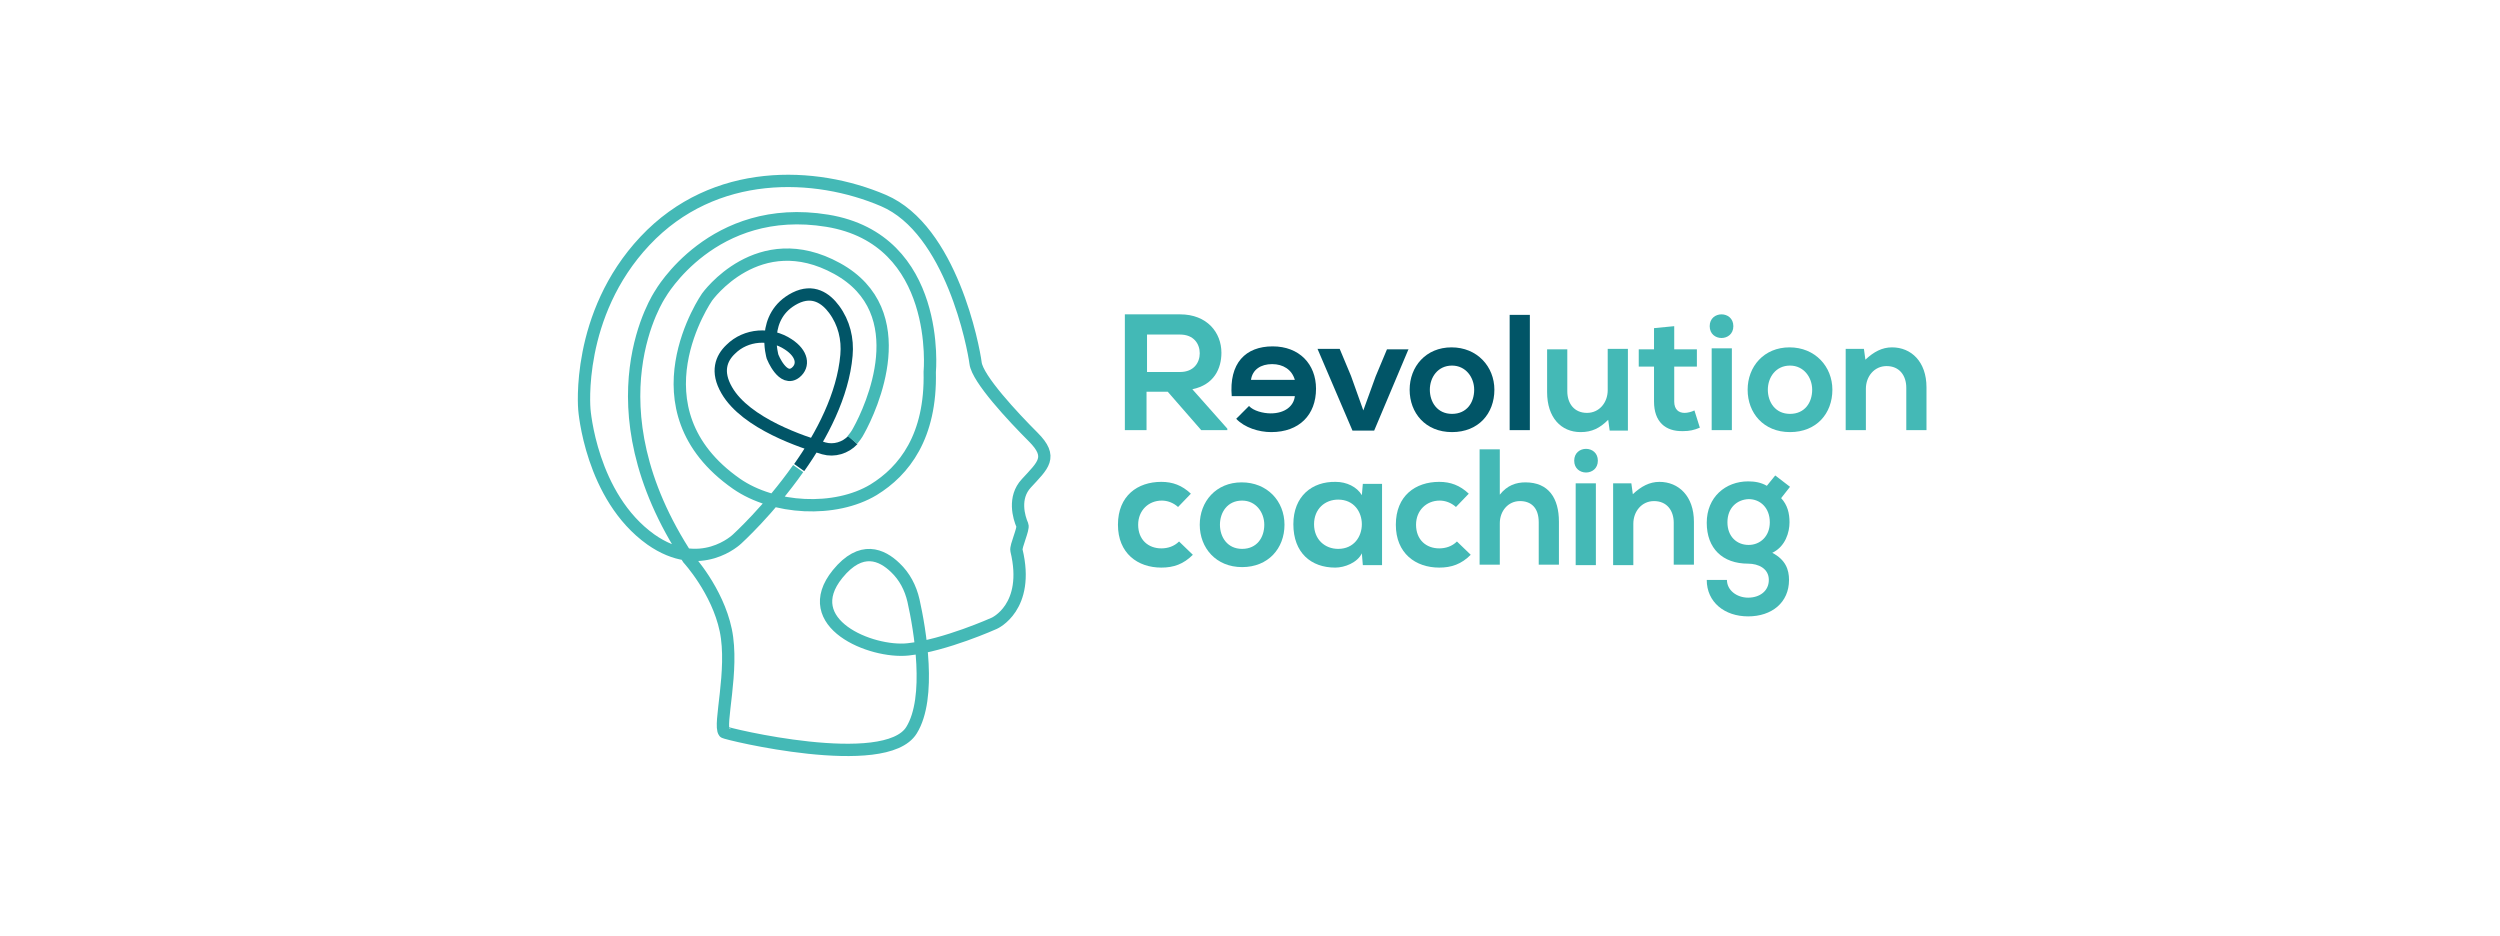 <?xml version="1.0" encoding="utf-8"?>
<!-- Generator: Adobe Illustrator 24.3.0, SVG Export Plug-In . SVG Version: 6.00 Build 0)  -->
<svg version="1.1" id="Calque_1" xmlns="http://www.w3.org/2000/svg" xmlns:xlink="http://www.w3.org/1999/xlink" x="0px" y="0px"
	 viewBox="0 0 507.4 190" style="enable-background:new 0 0 507.4 190;" xml:space="preserve">
<style type="text/css">
	.st0{fill:none;stroke:#015567;stroke-width:2.5;stroke-miterlimit:10;}
	.st1{fill:none;stroke:#44B9B6;stroke-width:2.5;stroke-miterlimit:10;}
	.st2{fill:#44B9B6;}
	.st3{fill:#43B9B6;}
	.st4{fill:#015567;}
</style>
<g>
	<g>
		<path class="st0" d="M162.2,94.9c4.6-6.5,8.9-14.7,9.6-22.8c0.3-3.3-0.5-6.6-2.5-9.3c-1.7-2.3-4.3-4.1-7.9-2.3
			c-7.1,3.6-4.6,11.9-4.6,11.9s2.1,5.3,4.7,3.2c1.7-1.4,1.4-3.8-1.5-5.7c-3.6-2.4-8.6-2.1-11.7,1c-1.9,1.8-3,4.5-0.8,8.3
			c3.9,6.8,15.6,10.6,19.7,11.8c2.1,0.6,4.4-0.1,5.9-1.7"/>
		<path class="st1" d="M173,89.3c0.4-0.5,0.9-1.1,1.3-1.9c2.5-4.5,11.6-24.1-4.4-32.9s-26.4,5.8-26.4,5.8s-15.8,22.7,6,37.9
			c7.5,5.2,20,5.9,27.8,1.2c6.2-3.8,11.7-10.8,11.4-23.9c0,0,2.5-26.9-20.8-30.7S134,59.7,134,59.7s-15.1,22.2,5.7,53.7
			c0,0,5.9,6.4,7.6,14.5c1.7,8.1-1.5,19.3-0.3,20.7c0.2,0.3,32.7,8.2,38-0.4c4.1-6.6,1.7-20.5,0.4-26.3c-0.6-2.6-1.8-4.9-3.7-6.7
			c-2.7-2.6-6.9-4.6-11.7,1.3c-8.1,10,6.8,16.1,14.3,15.3c7.5-0.8,17.5-5.3,17.5-5.3s7.3-3.2,4.5-14.8c-0.2-0.8,1.5-4.4,1.2-5.1
			c-0.7-1.6-1.9-5.6,0.8-8.5c3.4-3.7,5.5-5.3,1.4-9.4c-4.1-4.1-11.3-11.8-11.7-15s-4.9-27.1-18.7-33s-34.3-6.8-48.4,8.2
			s-12.3,34.2-12.3,34.2s1.3,17.7,13.5,26.4c10.1,7.1,17.5-0.1,17.5-0.1s6.5-5.9,12.4-14.3"/>
	</g>
</g>
<g>
	<g>
		<path class="st2" d="M242.1,112.6c-1.9,1.9-3.9,2.6-6.4,2.6c-4.8,0-8.8-2.9-8.8-8.7c0-5.9,4-8.7,8.8-8.7c2.3,0,4.2,0.7,6,2.4
			l-2.6,2.7c-1-0.9-2.2-1.3-3.3-1.3c-2.7,0-4.8,2-4.8,4.9c0,3.1,2.1,4.8,4.7,4.8c1.3,0,2.6-0.4,3.6-1.4L242.1,112.6z"/>
		<path class="st2" d="M260.7,106.5c0,4.8-3.3,8.6-8.6,8.6s-8.6-3.9-8.6-8.6c0-4.7,3.3-8.6,8.5-8.6S260.7,101.7,260.7,106.5z
			 M247.6,106.5c0,2.5,1.5,4.9,4.5,4.9s4.5-2.3,4.5-4.9c0-2.5-1.7-4.9-4.5-4.9C249.1,101.6,247.6,104,247.6,106.5z"/>
		<path class="st2" d="M276.6,98.2h3.9v16.5h-3.9l-0.2-2.4c-0.9,1.9-3.5,2.9-5.4,2.9c-4.9,0-8.5-3-8.5-8.8c0-5.7,3.8-8.7,8.6-8.6
			c2.2,0,4.3,1,5.3,2.7L276.6,98.2z M266.7,106.4c0,3.1,2.2,5,4.9,5c6.4,0,6.4-10,0-10C268.9,101.4,266.7,103.3,266.7,106.4z"/>
		<path class="st2" d="M298.5,112.6c-1.9,1.9-3.9,2.6-6.4,2.6c-4.8,0-8.8-2.9-8.8-8.7c0-5.9,4-8.7,8.8-8.7c2.3,0,4.2,0.7,6,2.4
			l-2.6,2.7c-1-0.9-2.2-1.3-3.3-1.3c-2.7,0-4.8,2-4.8,4.9c0,3.1,2.1,4.8,4.7,4.8c1.3,0,2.6-0.4,3.6-1.4L298.5,112.6z"/>
		<path class="st2" d="M304.4,91.2v9.2c1.5-1.9,3.3-2.5,5.2-2.5c4.7,0,6.8,3.2,6.8,8v8.7h-4.1V106c0-3-1.6-4.3-3.8-4.3
			c-2.4,0-4.1,2-4.1,4.5v8.4h-4.1V91.2H304.4z"/>
		<path class="st2" d="M324.3,93.5c0,3.2-4.8,3.2-4.8,0S324.3,90.3,324.3,93.5z M319.8,98.1v16.6h4.1V98.1H319.8z"/>
		<path class="st2" d="M339.7,114.7v-8.6c0-2.5-1.4-4.4-4-4.4c-2.5,0-4.2,2.1-4.2,4.6v8.4h-4.1V98.1h3.7l0.3,2.2
			c1.7-1.6,3.4-2.5,5.4-2.5c3.9,0,7,2.9,7,8.1v8.7H339.7z"/>
		<path class="st2" d="M360.3,96.5l3,2.3l-1.8,2.3c1.3,1.4,1.7,3.1,1.7,4.9c0,2-0.8,4.9-3.5,6.2c2.7,1.4,3.4,3.4,3.4,5.5
			c0,4.6-3.5,7.4-8.3,7.4c-4.8,0-8.4-2.9-8.4-7.4h4.1c0,2.1,2,3.6,4.3,3.6c2.3,0,4.2-1.3,4.2-3.6s-2.1-3.3-4.2-3.3
			c-5.2,0-8.4-3.1-8.4-8.3s3.8-8.4,8.4-8.4c1.3,0,2.6,0.2,3.8,0.9L360.3,96.5z M350.6,106c0,2.9,1.9,4.6,4.3,4.6
			c2.3,0,4.3-1.7,4.3-4.6s-1.9-4.7-4.3-4.7C352.5,101.4,350.6,103.1,350.6,106z"/>
	</g>
	<path class="st3" d="M249.1,87.3h-5.3l-6.8-7.8h-4.3v7.8h-4.4V63.8c3.7,0,7.4,0,11.2,0c5.5,0,8.4,3.7,8.4,7.8
		c0,3.2-1.5,6.5-5.9,7.4l7.1,8V87.3z M232.8,68v7.5h6.7c2.8,0,4-1.9,4-3.8c0-1.9-1.2-3.8-4-3.8H232.8z"/>
	<path class="st4" d="M250,80.5c-0.6-6.8,2.8-10.2,8.3-10.2c5.4,0,8.8,3.6,8.8,8.6c0,5.3-3.4,8.8-9.1,8.8c-2.5,0-5.4-0.9-7.1-2.7
		l2.6-2.6c0.9,1,2.9,1.5,4.4,1.5c2.9,0,4.7-1.5,4.9-3.5H250z M262.8,77.1c-0.6-2.1-2.4-3.2-4.6-3.2c-2.3,0-4,1.1-4.3,3.2H262.8z"/>
	<path class="st4" d="M285.9,70.8l-7,16.6h-4.4l-7.1-16.6h4.5l2.3,5.5l2.5,7l2.5-6.9l2.3-5.5H285.9z"/>
	<path class="st4" d="M303.3,79.1c0,4.8-3.2,8.6-8.6,8.6s-8.6-3.9-8.6-8.6c0-4.7,3.3-8.6,8.5-8.6S303.3,74.4,303.3,79.1z
		 M290.2,79.1c0,2.5,1.5,4.9,4.5,4.9c3,0,4.5-2.3,4.5-4.9c0-2.5-1.7-4.9-4.5-4.9C291.8,74.2,290.2,76.6,290.2,79.1z"/>
	<path class="st4" d="M310.5,63.9v23.4h-4.1V63.9H310.5z"/>
	<path class="st2" d="M318.1,70.8v8.6c0,2.5,1.4,4.4,4,4.4c2.5,0,4.2-2.1,4.2-4.6v-8.4h4.1v16.6h-3.7l-0.3-2.2
		c-1.7,1.7-3.3,2.5-5.6,2.5c-4,0-6.8-3-6.8-8.1v-8.7H318.1z"/>
	<path class="st2" d="M339.8,66.2v4.7h4.6v3.5h-4.6v7.1c0,1.6,0.9,2.3,2.1,2.3c0.6,0,1.4-0.2,2-0.5l1.1,3.5
		c-1.2,0.5-2.1,0.7-3.4,0.7c-3.6,0.1-5.9-1.9-5.9-6v-7.1h-3.1v-3.5h3.1v-4.3L339.8,66.2z"/>
	<path class="st2" d="M351.8,66.2c0,3.2-4.8,3.2-4.8,0C347,63,351.8,63,351.8,66.2z M347.4,70.7v16.6h4.1V70.7H347.4z"/>
	<path class="st2" d="M371.9,79.1c0,4.8-3.2,8.6-8.6,8.6s-8.6-3.9-8.6-8.6c0-4.7,3.3-8.6,8.5-8.6S371.9,74.4,371.9,79.1z
		 M358.8,79.1c0,2.5,1.5,4.9,4.5,4.9s4.5-2.3,4.5-4.9c0-2.5-1.7-4.9-4.5-4.9C360.4,74.2,358.8,76.6,358.8,79.1z"/>
	<path class="st2" d="M386.9,87.3v-8.6c0-2.5-1.4-4.4-4-4.4c-2.5,0-4.2,2.1-4.2,4.6v8.4h-4.1V70.8h3.7l0.3,2.2
		c1.7-1.6,3.4-2.5,5.4-2.5c3.9,0,7,2.9,7,8.1v8.7H386.9z"/>
</g>
</svg>

